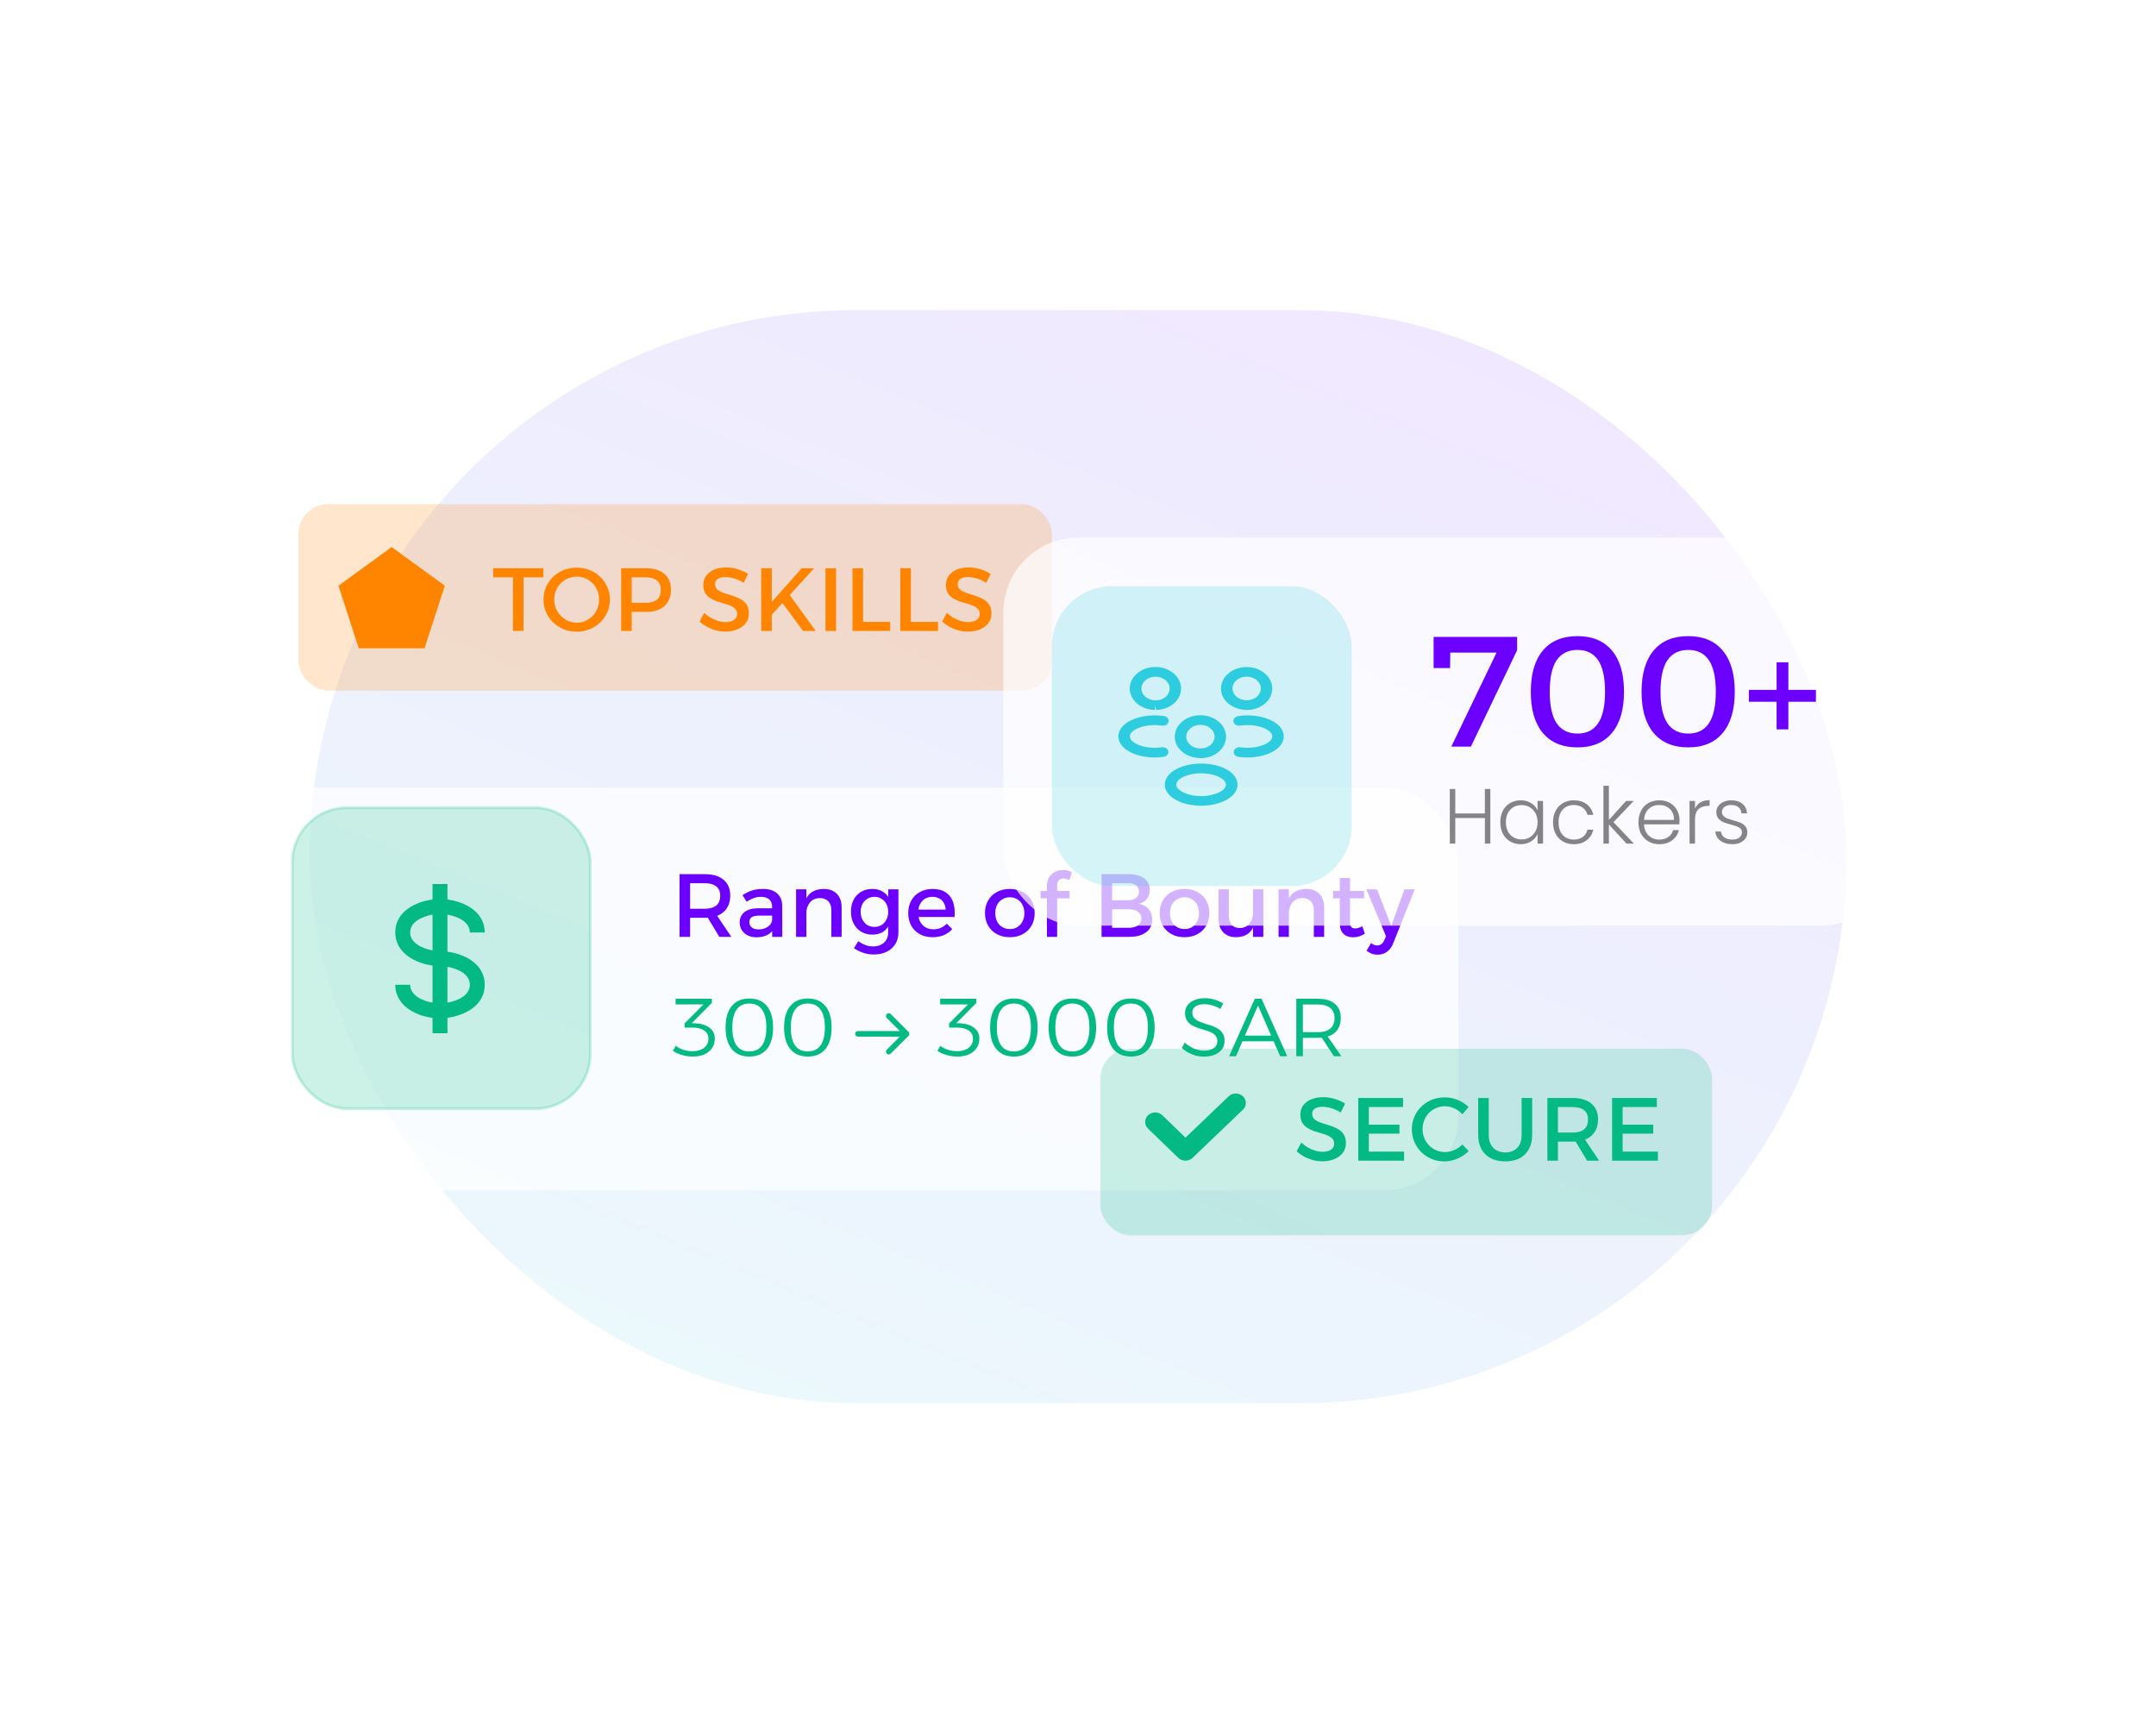 <svg width="578" height="459" viewBox="0 0 578 459" fill="none" xmlns="http://www.w3.org/2000/svg">
<g opacity="0.1" filter="url(#filter0_f_3329_15436)">
<rect x="83" y="83.137" width="412" height="293" rx="146.5" fill="url(#paint0_linear_3329_15436)"/>
</g>
<rect opacity="0.2" x="80" y="135.137" width="202" height="50" rx="8" fill="#FF8400"/>
<path d="M105 146.65L119.266 157.015L113.817 173.786H96.183L90.734 157.015L105 146.65Z" fill="#FF8400"/>
<path d="M132.216 152.337H145.68V154.761H140.352V169.137H137.52V154.761H132.216V152.337ZM154.611 152.169C155.859 152.169 157.019 152.385 158.091 152.817C159.179 153.249 160.123 153.857 160.923 154.641C161.739 155.425 162.371 156.337 162.819 157.377C163.283 158.401 163.515 159.513 163.515 160.713C163.515 161.913 163.283 163.041 162.819 164.097C162.371 165.137 161.739 166.049 160.923 166.833C160.123 167.617 159.179 168.233 158.091 168.681C157.019 169.113 155.859 169.329 154.611 169.329C153.363 169.329 152.195 169.113 151.107 168.681C150.035 168.233 149.091 167.617 148.275 166.833C147.475 166.049 146.843 165.137 146.379 164.097C145.931 163.041 145.707 161.913 145.707 160.713C145.707 159.513 145.931 158.393 146.379 157.353C146.843 156.313 147.475 155.409 148.275 154.641C149.091 153.857 150.035 153.249 151.107 152.817C152.195 152.385 153.363 152.169 154.611 152.169ZM154.635 154.569C153.803 154.569 153.019 154.729 152.283 155.049C151.563 155.353 150.923 155.785 150.363 156.345C149.803 156.905 149.363 157.561 149.043 158.313C148.739 159.049 148.587 159.849 148.587 160.713C148.587 161.577 148.747 162.385 149.067 163.137C149.387 163.889 149.827 164.553 150.387 165.129C150.947 165.689 151.587 166.129 152.307 166.449C153.043 166.769 153.819 166.929 154.635 166.929C155.451 166.929 156.219 166.769 156.939 166.449C157.675 166.129 158.315 165.689 158.859 165.129C159.403 164.553 159.827 163.889 160.131 163.137C160.451 162.385 160.611 161.577 160.611 160.713C160.611 159.849 160.451 159.049 160.131 158.313C159.827 157.561 159.403 156.905 158.859 156.345C158.315 155.785 157.675 155.353 156.939 155.049C156.219 154.729 155.451 154.569 154.635 154.569ZM173.224 152.337C175.336 152.337 176.968 152.841 178.12 153.849C179.288 154.841 179.872 156.241 179.872 158.049C179.872 159.937 179.288 161.409 178.12 162.465C176.968 163.505 175.336 164.025 173.224 164.025H168.112L169.36 162.777V169.137H166.528V152.337H173.224ZM173.104 161.601C174.4 161.601 175.4 161.321 176.104 160.761C176.808 160.185 177.16 159.305 177.16 158.121C177.16 156.985 176.808 156.145 176.104 155.601C175.4 155.041 174.4 154.761 173.104 154.761H168.112L169.36 153.513V162.849L168.112 161.601H173.104ZM199.37 156.225C198.762 155.841 198.162 155.537 197.57 155.313C196.978 155.089 196.418 154.929 195.89 154.833C195.362 154.737 194.882 154.689 194.45 154.689C193.618 154.689 192.954 154.849 192.458 155.169C191.962 155.489 191.714 155.953 191.714 156.561C191.714 157.105 191.874 157.553 192.194 157.905C192.53 158.241 192.962 158.521 193.49 158.745C194.034 158.953 194.626 159.153 195.266 159.345C195.922 159.537 196.57 159.753 197.21 159.993C197.85 160.217 198.442 160.513 198.986 160.881C199.53 161.249 199.962 161.721 200.282 162.297C200.602 162.857 200.762 163.569 200.762 164.433C200.762 165.425 200.49 166.289 199.946 167.025C199.402 167.745 198.65 168.305 197.69 168.705C196.746 169.105 195.658 169.305 194.426 169.305C193.546 169.305 192.69 169.193 191.858 168.969C191.026 168.729 190.242 168.409 189.506 168.009C188.786 167.609 188.138 167.145 187.562 166.617L188.786 164.289C189.362 164.817 189.97 165.265 190.61 165.633C191.266 166.001 191.922 166.281 192.578 166.473C193.25 166.665 193.882 166.761 194.474 166.761C195.466 166.761 196.234 166.569 196.778 166.185C197.338 165.801 197.618 165.265 197.618 164.577C197.618 164.017 197.45 163.569 197.114 163.233C196.794 162.881 196.362 162.593 195.818 162.369C195.29 162.145 194.698 161.945 194.042 161.769C193.402 161.593 192.754 161.393 192.098 161.169C191.458 160.929 190.866 160.633 190.322 160.281C189.794 159.929 189.362 159.473 189.026 158.913C188.706 158.353 188.546 157.641 188.546 156.777C188.546 155.833 188.802 155.017 189.314 154.329C189.826 153.625 190.538 153.081 191.45 152.697C192.378 152.313 193.45 152.121 194.666 152.121C195.754 152.121 196.81 152.281 197.834 152.601C198.858 152.921 199.762 153.337 200.546 153.849L199.37 156.225ZM204.075 152.337H206.907V161.361L214.923 152.337H218.259L206.907 164.793V169.137H204.075V152.337ZM211.443 159.129L218.691 169.137H215.283L209.571 161.385L211.443 159.129ZM221.302 152.337H224.134V169.137H221.302V152.337ZM228.544 152.337H231.376V166.713H238.648V169.137H228.544V152.337ZM241.364 152.337H244.196V166.713H251.468V169.137H241.364V152.337ZM264.409 156.225C263.801 155.841 263.201 155.537 262.609 155.313C262.017 155.089 261.457 154.929 260.929 154.833C260.401 154.737 259.921 154.689 259.489 154.689C258.657 154.689 257.993 154.849 257.497 155.169C257.001 155.489 256.753 155.953 256.753 156.561C256.753 157.105 256.913 157.553 257.233 157.905C257.569 158.241 258.001 158.521 258.529 158.745C259.073 158.953 259.665 159.153 260.305 159.345C260.961 159.537 261.609 159.753 262.249 159.993C262.889 160.217 263.481 160.513 264.025 160.881C264.569 161.249 265.001 161.721 265.321 162.297C265.641 162.857 265.801 163.569 265.801 164.433C265.801 165.425 265.529 166.289 264.985 167.025C264.441 167.745 263.689 168.305 262.729 168.705C261.785 169.105 260.697 169.305 259.465 169.305C258.585 169.305 257.729 169.193 256.897 168.969C256.065 168.729 255.281 168.409 254.545 168.009C253.825 167.609 253.177 167.145 252.601 166.617L253.825 164.289C254.401 164.817 255.009 165.265 255.649 165.633C256.305 166.001 256.961 166.281 257.617 166.473C258.289 166.665 258.921 166.761 259.513 166.761C260.505 166.761 261.273 166.569 261.817 166.185C262.377 165.801 262.657 165.265 262.657 164.577C262.657 164.017 262.489 163.569 262.153 163.233C261.833 162.881 261.401 162.593 260.857 162.369C260.329 162.145 259.737 161.945 259.081 161.769C258.441 161.593 257.793 161.393 257.137 161.169C256.497 160.929 255.905 160.633 255.361 160.281C254.833 159.929 254.401 159.473 254.065 158.913C253.745 158.353 253.585 157.641 253.585 156.777C253.585 155.833 253.841 155.017 254.353 154.329C254.865 153.625 255.577 153.081 256.489 152.697C257.417 152.313 258.489 152.121 259.705 152.121C260.793 152.121 261.849 152.281 262.873 152.601C263.897 152.921 264.801 153.337 265.585 153.849L264.409 156.225Z" fill="#FF8400"/>
<g filter="url(#filter1_b_3329_15436)">
<g filter="url(#filter2_b_3329_15436)">
<g opacity="0.7" filter="url(#filter3_d_3329_15436)">
<rect x="65" y="203.137" width="326" height="108" rx="20" fill="white"/>
</g>
<rect opacity="0.2" x="78.384" y="216.521" width="79.858" height="80.667" rx="14.616" fill="#03BA84" stroke="#03BA84" stroke-width="0.768"/>
<path d="M125.957 249.979H129.957C129.957 244.305 124.447 241.717 119.957 241.121V236.979H115.957V241.121C111.467 241.717 105.957 244.305 105.957 249.979C105.957 255.391 111.289 258.205 115.957 258.839V268.779C113.061 268.277 109.957 266.731 109.957 263.979H105.957C105.957 269.157 110.807 272.217 115.957 272.851V276.979H119.957V272.839C124.447 272.243 129.957 269.653 129.957 263.979C129.957 258.305 124.447 255.717 119.957 255.121V245.179C122.617 245.657 125.957 247.061 125.957 249.979ZM109.957 249.979C109.957 247.061 113.297 245.657 115.957 245.179V254.777C113.215 254.271 109.957 252.773 109.957 249.979ZM125.957 263.979C125.957 266.897 122.617 268.301 119.957 268.779V259.179C122.617 259.657 125.957 261.061 125.957 263.979Z" fill="#03BA84"/>
<path d="M188.998 234.337C191.158 234.337 192.822 234.841 193.99 235.849C195.174 236.841 195.766 238.241 195.766 240.049C195.766 241.937 195.174 243.409 193.99 244.465C192.822 245.505 191.158 246.025 188.998 246.025H185.014V251.137H182.182V234.337H188.998ZM188.998 243.601C190.294 243.601 191.294 243.321 191.998 242.761C192.718 242.185 193.078 241.305 193.078 240.121C193.078 238.985 192.718 238.145 191.998 237.601C191.294 237.041 190.294 236.761 188.998 236.761H185.014V243.601H188.998ZM189.094 244.921H191.878L196.054 251.137H192.838L189.094 244.921ZM203.533 245.449C202.637 245.449 201.973 245.585 201.541 245.857C201.109 246.129 200.893 246.577 200.893 247.201C200.893 247.793 201.109 248.265 201.541 248.617C201.989 248.969 202.597 249.145 203.365 249.145C204.053 249.145 204.669 249.025 205.213 248.785C205.757 248.545 206.189 248.225 206.509 247.825C206.829 247.409 206.997 246.945 207.013 246.433L207.541 248.761C207.141 249.593 206.533 250.217 205.717 250.633C204.901 251.049 203.925 251.257 202.789 251.257C201.877 251.257 201.085 251.081 200.413 250.729C199.741 250.377 199.221 249.905 198.853 249.313C198.485 248.705 198.301 248.033 198.301 247.297C198.301 246.145 198.717 245.225 199.549 244.537C200.397 243.849 201.589 243.497 203.125 243.481H207.349V245.449H203.533ZM206.989 243.049C206.989 242.217 206.733 241.569 206.221 241.105C205.709 240.641 204.949 240.409 203.941 240.409C203.333 240.409 202.709 240.521 202.069 240.745C201.445 240.969 200.813 241.297 200.173 241.729L199.045 239.953C199.637 239.585 200.197 239.281 200.725 239.041C201.253 238.801 201.813 238.617 202.405 238.489C203.013 238.361 203.725 238.297 204.541 238.297C206.189 238.297 207.453 238.697 208.333 239.497C209.229 240.281 209.685 241.369 209.701 242.761L209.725 251.137H207.013L206.989 243.049ZM222.876 243.937C222.876 242.945 222.604 242.169 222.06 241.609C221.516 241.033 220.764 240.745 219.804 240.745C218.668 240.761 217.772 241.161 217.116 241.945C216.476 242.729 216.156 243.705 216.156 244.873H215.388C215.388 243.289 215.612 242.017 216.06 241.057C216.508 240.097 217.14 239.401 217.956 238.969C218.788 238.521 219.764 238.297 220.884 238.297C221.876 238.297 222.724 238.497 223.428 238.897C224.148 239.297 224.692 239.865 225.06 240.601C225.444 241.321 225.636 242.193 225.636 243.217V251.137H222.876V243.937ZM213.42 238.393H216.18V251.137H213.42V238.393ZM240.854 249.865C240.854 251.097 240.582 252.161 240.038 253.057C239.494 253.953 238.726 254.641 237.734 255.121C236.742 255.617 235.574 255.865 234.23 255.865C233.238 255.865 232.302 255.713 231.422 255.409C230.542 255.121 229.71 254.713 228.926 254.185L230.102 252.289C230.71 252.737 231.334 253.081 231.974 253.321C232.614 253.577 233.326 253.705 234.11 253.705C234.926 253.705 235.63 253.545 236.222 253.225C236.83 252.921 237.294 252.489 237.614 251.929C237.95 251.369 238.118 250.705 238.118 249.937V238.393H240.854V249.865ZM233.798 238.297C234.918 238.281 235.87 238.521 236.654 239.017C237.454 239.497 238.062 240.193 238.478 241.105C238.894 242.017 239.094 243.113 239.078 244.393C239.094 245.673 238.894 246.777 238.478 247.705C238.078 248.617 237.486 249.321 236.702 249.817C235.934 250.297 234.998 250.537 233.894 250.537C232.742 250.537 231.734 250.281 230.87 249.769C230.006 249.241 229.334 248.513 228.854 247.585C228.374 246.657 228.134 245.585 228.134 244.369C228.134 243.169 228.366 242.121 228.83 241.225C229.31 240.313 229.974 239.601 230.822 239.089C231.686 238.561 232.678 238.297 233.798 238.297ZM234.446 240.409C233.726 240.409 233.086 240.585 232.526 240.937C231.966 241.273 231.526 241.745 231.206 242.353C230.902 242.961 230.742 243.657 230.726 244.441C230.742 245.225 230.902 245.921 231.206 246.529C231.526 247.137 231.958 247.617 232.502 247.969C233.062 248.305 233.71 248.473 234.446 248.473C235.166 248.473 235.798 248.305 236.342 247.969C236.902 247.617 237.334 247.137 237.638 246.529C237.958 245.921 238.118 245.225 238.118 244.441C238.118 243.641 237.958 242.945 237.638 242.353C237.334 241.745 236.902 241.273 236.342 240.937C235.798 240.585 235.166 240.409 234.446 240.409ZM253.518 243.841C253.486 243.121 253.318 242.513 253.014 242.017C252.726 241.505 252.318 241.113 251.79 240.841C251.262 240.553 250.654 240.409 249.966 240.409C249.198 240.409 248.526 240.585 247.95 240.937C247.39 241.289 246.95 241.785 246.63 242.425C246.31 243.049 246.15 243.785 246.15 244.633C246.15 245.545 246.318 246.337 246.654 247.009C247.006 247.681 247.486 248.201 248.094 248.569C248.718 248.937 249.43 249.121 250.23 249.121C251.654 249.121 252.854 248.617 253.83 247.609L255.294 249.073C254.67 249.761 253.91 250.297 253.014 250.681C252.118 251.049 251.118 251.233 250.014 251.233C248.702 251.233 247.558 250.961 246.582 250.417C245.606 249.873 244.846 249.121 244.302 248.161C243.758 247.185 243.486 246.057 243.486 244.777C243.486 243.497 243.758 242.377 244.302 241.417C244.846 240.441 245.606 239.681 246.582 239.137C247.558 238.593 248.678 238.313 249.942 238.297C251.446 238.297 252.654 238.609 253.566 239.233C254.478 239.841 255.126 240.705 255.51 241.825C255.894 242.945 256.03 244.273 255.918 245.809H245.718V243.841H253.518ZM270.736 238.297C272.048 238.297 273.2 238.569 274.192 239.113C275.2 239.657 275.984 240.417 276.544 241.393C277.104 242.353 277.384 243.473 277.384 244.753C277.384 246.033 277.104 247.161 276.544 248.137C275.984 249.113 275.2 249.873 274.192 250.417C273.2 250.961 272.048 251.233 270.736 251.233C269.424 251.233 268.264 250.961 267.256 250.417C266.248 249.873 265.464 249.113 264.904 248.137C264.344 247.161 264.064 246.033 264.064 244.753C264.064 243.473 264.344 242.353 264.904 241.393C265.464 240.417 266.248 239.657 267.256 239.113C268.264 238.569 269.424 238.297 270.736 238.297ZM270.736 240.529C269.968 240.529 269.288 240.713 268.696 241.081C268.104 241.433 267.64 241.929 267.304 242.569C266.984 243.209 266.824 243.945 266.824 244.777C266.824 245.625 266.984 246.369 267.304 247.009C267.64 247.649 268.104 248.153 268.696 248.521C269.288 248.873 269.968 249.049 270.736 249.049C271.504 249.049 272.176 248.873 272.752 248.521C273.344 248.153 273.8 247.649 274.12 247.009C274.456 246.369 274.624 245.625 274.624 244.777C274.624 243.945 274.456 243.209 274.12 242.569C273.8 241.929 273.344 241.433 272.752 241.081C272.176 240.713 271.504 240.529 270.736 240.529ZM280.674 237.601C280.674 236.593 280.882 235.769 281.298 235.129C281.73 234.473 282.282 233.993 282.954 233.689C283.626 233.369 284.33 233.209 285.066 233.209C285.45 233.209 285.834 233.265 286.218 233.377C286.618 233.473 286.986 233.609 287.322 233.785L286.746 235.897C286.522 235.801 286.266 235.713 285.978 235.633C285.706 235.537 285.426 235.489 285.138 235.489C284.834 235.489 284.546 235.553 284.274 235.681C284.018 235.793 283.81 235.985 283.65 236.257C283.49 236.513 283.41 236.849 283.41 237.265V251.137H280.674V237.601ZM278.994 238.849H286.746V240.817H278.994V238.849ZM302.61 234.337C303.778 234.337 304.778 234.505 305.61 234.841C306.458 235.177 307.106 235.657 307.554 236.281C308.018 236.905 308.25 237.657 308.25 238.537C308.25 239.481 307.986 240.289 307.458 240.961C306.93 241.633 306.21 242.073 305.298 242.281C306.418 242.473 307.298 242.945 307.938 243.697C308.578 244.449 308.898 245.393 308.898 246.529C308.898 247.489 308.65 248.313 308.154 249.001C307.658 249.689 306.954 250.217 306.042 250.585C305.13 250.953 304.042 251.137 302.778 251.137H295.314V234.337H302.61ZM302.466 241.321C303.362 241.321 304.066 241.121 304.578 240.721C305.09 240.305 305.346 239.729 305.346 238.993C305.346 238.273 305.09 237.721 304.578 237.337C304.066 236.937 303.362 236.745 302.466 236.761H298.146V241.321H302.466ZM302.466 248.713C303.57 248.729 304.434 248.521 305.058 248.089C305.682 247.641 305.994 247.009 305.994 246.193C305.994 245.425 305.682 244.825 305.058 244.393C304.434 243.945 303.57 243.729 302.466 243.745H298.146V248.713H302.466ZM317.564 238.297C318.876 238.297 320.028 238.569 321.02 239.113C322.028 239.657 322.812 240.417 323.372 241.393C323.932 242.353 324.212 243.473 324.212 244.753C324.212 246.033 323.932 247.161 323.372 248.137C322.812 249.113 322.028 249.873 321.02 250.417C320.028 250.961 318.876 251.233 317.564 251.233C316.252 251.233 315.092 250.961 314.084 250.417C313.076 249.873 312.292 249.113 311.732 248.137C311.172 247.161 310.892 246.033 310.892 244.753C310.892 243.473 311.172 242.353 311.732 241.393C312.292 240.417 313.076 239.657 314.084 239.113C315.092 238.569 316.252 238.297 317.564 238.297ZM317.564 240.529C316.796 240.529 316.116 240.713 315.524 241.081C314.932 241.433 314.468 241.929 314.132 242.569C313.812 243.209 313.652 243.945 313.652 244.777C313.652 245.625 313.812 246.369 314.132 247.009C314.468 247.649 314.932 248.153 315.524 248.521C316.116 248.873 316.796 249.049 317.564 249.049C318.332 249.049 319.004 248.873 319.58 248.521C320.172 248.153 320.628 247.649 320.948 247.009C321.284 246.369 321.452 245.625 321.452 244.777C321.452 243.945 321.284 243.209 320.948 242.569C320.628 241.929 320.172 241.433 319.58 241.081C319.004 240.713 318.332 240.529 317.564 240.529ZM329.444 245.593C329.444 246.585 329.708 247.369 330.236 247.945C330.764 248.505 331.492 248.785 332.42 248.785C333.524 248.753 334.38 248.345 334.988 247.561C335.612 246.777 335.924 245.809 335.924 244.657H336.668C336.668 246.225 336.452 247.489 336.02 248.449C335.588 249.409 334.972 250.113 334.172 250.561C333.388 250.993 332.452 251.217 331.364 251.233C330.388 251.233 329.548 251.033 328.844 250.633C328.156 250.233 327.62 249.665 327.236 248.929C326.868 248.193 326.684 247.321 326.684 246.313V238.393H329.444V245.593ZM335.924 238.393H338.684V251.137H335.924V238.393ZM352.227 243.937C352.227 242.945 351.955 242.169 351.411 241.609C350.867 241.033 350.115 240.745 349.155 240.745C348.019 240.761 347.123 241.161 346.467 241.945C345.827 242.729 345.507 243.705 345.507 244.873H344.739C344.739 243.289 344.963 242.017 345.411 241.057C345.859 240.097 346.491 239.401 347.307 238.969C348.139 238.521 349.115 238.297 350.235 238.297C351.227 238.297 352.075 238.497 352.779 238.897C353.499 239.297 354.043 239.865 354.411 240.601C354.795 241.321 354.987 242.193 354.987 243.217V251.137H352.227V243.937ZM342.771 238.393H345.531V251.137H342.771V238.393ZM361.926 247.105C361.926 247.793 362.046 248.265 362.286 248.521C362.526 248.761 362.862 248.881 363.294 248.881C363.582 248.881 363.878 248.833 364.182 248.737C364.502 248.641 364.846 248.497 365.214 248.305L365.91 250.297C365.414 250.601 364.902 250.841 364.374 251.017C363.846 251.177 363.31 251.257 362.766 251.257C362.126 251.257 361.534 251.137 360.99 250.897C360.446 250.641 360.006 250.241 359.67 249.697C359.35 249.153 359.19 248.449 359.19 247.585V235.369H361.926V247.105ZM357.39 238.849H365.694V240.817H357.39V238.849ZM373.475 252.937C373.075 253.913 372.523 254.649 371.819 255.145C371.115 255.657 370.283 255.913 369.323 255.913C368.747 255.913 368.219 255.825 367.739 255.649C367.275 255.473 366.819 255.209 366.371 254.857L367.547 252.817C368.123 253.233 368.675 253.441 369.203 253.441C369.619 253.441 369.995 253.321 370.331 253.081C370.667 252.841 370.939 252.473 371.147 251.977L371.579 250.969L366.299 238.393H369.155L372.971 248.233L376.523 238.393H379.283L373.475 252.937Z" fill="#6C00FF"/>
<path d="M186.424 274.315C187.993 274.389 189.255 274.785 190.208 275.503C191.161 276.207 191.638 277.183 191.638 278.429C191.638 279.368 191.396 280.204 190.912 280.937C190.428 281.656 189.746 282.221 188.866 282.631C187.986 283.027 186.93 283.225 185.698 283.225C184.73 283.225 183.769 283.086 182.816 282.807C181.877 282.529 181.071 282.162 180.396 281.707L181.166 280.365C181.767 280.805 182.457 281.157 183.234 281.421C184.011 281.671 184.803 281.795 185.61 281.795C186.519 281.795 187.289 281.656 187.92 281.377C188.565 281.099 189.057 280.71 189.394 280.211C189.746 279.713 189.922 279.141 189.922 278.495C189.922 277.498 189.533 276.743 188.756 276.229C187.993 275.716 186.923 275.459 185.544 275.459H183.52V274.359L189.174 268.661L189.416 269.255H181.122V267.737H190.846V268.837L184.928 274.821L184.686 274.227L186.424 274.315ZM200.879 267.671C202.932 267.671 204.509 268.346 205.609 269.695C206.709 271.03 207.259 272.944 207.259 275.437C207.259 277.931 206.709 279.852 205.609 281.201C204.509 282.551 202.932 283.225 200.879 283.225C198.84 283.225 197.271 282.551 196.171 281.201C195.071 279.852 194.521 277.931 194.521 275.437C194.521 272.944 195.071 271.03 196.171 269.695C197.271 268.346 198.84 267.671 200.879 267.671ZM200.879 269.013C199.383 269.013 198.246 269.556 197.469 270.641C196.706 271.712 196.325 273.311 196.325 275.437C196.325 277.564 196.706 279.17 197.469 280.255C198.246 281.326 199.383 281.861 200.879 281.861C202.375 281.861 203.511 281.326 204.289 280.255C205.066 279.17 205.455 277.564 205.455 275.437C205.455 273.311 205.066 271.712 204.289 270.641C203.511 269.556 202.375 269.013 200.879 269.013ZM216.562 267.671C218.616 267.671 220.192 268.346 221.292 269.695C222.392 271.03 222.942 272.944 222.942 275.437C222.942 277.931 222.392 279.852 221.292 281.201C220.192 282.551 218.616 283.225 216.562 283.225C214.524 283.225 212.954 282.551 211.854 281.201C210.754 279.852 210.204 277.931 210.204 275.437C210.204 272.944 210.754 271.03 211.854 269.695C212.954 268.346 214.524 267.671 216.562 267.671ZM216.562 269.013C215.066 269.013 213.93 269.556 213.152 270.641C212.39 271.712 212.008 273.311 212.008 275.437C212.008 277.564 212.39 279.17 213.152 280.255C213.93 281.326 215.066 281.861 216.562 281.861C218.058 281.861 219.195 281.326 219.972 280.255C220.75 279.17 221.138 277.564 221.138 275.437C221.138 273.311 220.75 271.712 219.972 270.641C219.195 269.556 218.058 269.013 216.562 269.013ZM257.344 274.315C258.913 274.389 260.175 274.785 261.128 275.503C262.081 276.207 262.558 277.183 262.558 278.429C262.558 279.368 262.316 280.204 261.832 280.937C261.348 281.656 260.666 282.221 259.786 282.631C258.906 283.027 257.85 283.225 256.618 283.225C255.65 283.225 254.689 283.086 253.736 282.807C252.797 282.529 251.991 282.162 251.316 281.707L252.086 280.365C252.687 280.805 253.377 281.157 254.154 281.421C254.931 281.671 255.723 281.795 256.53 281.795C257.439 281.795 258.209 281.656 258.84 281.377C259.485 281.099 259.977 280.71 260.314 280.211C260.666 279.713 260.842 279.141 260.842 278.495C260.842 277.498 260.453 276.743 259.676 276.229C258.913 275.716 257.843 275.459 256.464 275.459H254.44V274.359L260.094 268.661L260.336 269.255H252.042V267.737H261.766V268.837L255.848 274.821L255.606 274.227L257.344 274.315ZM271.799 267.671C273.852 267.671 275.429 268.346 276.529 269.695C277.629 271.03 278.179 272.944 278.179 275.437C278.179 277.931 277.629 279.852 276.529 281.201C275.429 282.551 273.852 283.225 271.799 283.225C269.76 283.225 268.191 282.551 267.091 281.201C265.991 279.852 265.441 277.931 265.441 275.437C265.441 272.944 265.991 271.03 267.091 269.695C268.191 268.346 269.76 267.671 271.799 267.671ZM271.799 269.013C270.303 269.013 269.166 269.556 268.389 270.641C267.626 271.712 267.245 273.311 267.245 275.437C267.245 277.564 267.626 279.17 268.389 280.255C269.166 281.326 270.303 281.861 271.799 281.861C273.295 281.861 274.431 281.326 275.209 280.255C275.986 279.17 276.375 277.564 276.375 275.437C276.375 273.311 275.986 271.712 275.209 270.641C274.431 269.556 273.295 269.013 271.799 269.013ZM287.482 267.671C289.536 267.671 291.112 268.346 292.212 269.695C293.312 271.03 293.862 272.944 293.862 275.437C293.862 277.931 293.312 279.852 292.212 281.201C291.112 282.551 289.536 283.225 287.482 283.225C285.444 283.225 283.874 282.551 282.774 281.201C281.674 279.852 281.124 277.931 281.124 275.437C281.124 272.944 281.674 271.03 282.774 269.695C283.874 268.346 285.444 267.671 287.482 267.671ZM287.482 269.013C285.986 269.013 284.85 269.556 284.072 270.641C283.31 271.712 282.928 273.311 282.928 275.437C282.928 277.564 283.31 279.17 284.072 280.255C284.85 281.326 285.986 281.861 287.482 281.861C288.978 281.861 290.115 281.326 290.892 280.255C291.67 279.17 292.058 277.564 292.058 275.437C292.058 273.311 291.67 271.712 290.892 270.641C290.115 269.556 288.978 269.013 287.482 269.013ZM303.166 267.671C305.219 267.671 306.796 268.346 307.896 269.695C308.996 271.03 309.546 272.944 309.546 275.437C309.546 277.931 308.996 279.852 307.896 281.201C306.796 282.551 305.219 283.225 303.166 283.225C301.127 283.225 299.558 282.551 298.458 281.201C297.358 279.852 296.808 277.931 296.808 275.437C296.808 272.944 297.358 271.03 298.458 269.695C299.558 268.346 301.127 267.671 303.166 267.671ZM303.166 269.013C301.67 269.013 300.533 269.556 299.756 270.641C298.993 271.712 298.612 273.311 298.612 275.437C298.612 277.564 298.993 279.17 299.756 280.255C300.533 281.326 301.67 281.861 303.166 281.861C304.662 281.861 305.798 281.326 306.576 280.255C307.353 279.17 307.742 277.564 307.742 275.437C307.742 273.311 307.353 271.712 306.576 270.641C305.798 269.556 304.662 269.013 303.166 269.013ZM327.169 270.465C326.714 270.157 326.23 269.915 325.717 269.739C325.218 269.549 324.727 269.409 324.243 269.321C323.774 269.233 323.334 269.189 322.923 269.189C321.926 269.189 321.126 269.387 320.525 269.783C319.938 270.179 319.645 270.722 319.645 271.411C319.645 272.013 319.799 272.497 320.107 272.863C320.43 273.23 320.848 273.531 321.361 273.765C321.874 274 322.439 274.213 323.055 274.403C323.671 274.579 324.287 274.777 324.903 274.997C325.519 275.203 326.084 275.474 326.597 275.811C327.11 276.134 327.521 276.559 327.829 277.087C328.137 277.601 328.291 278.261 328.291 279.067C328.291 279.918 328.056 280.659 327.587 281.289C327.118 281.905 326.465 282.389 325.629 282.741C324.793 283.079 323.825 283.247 322.725 283.247C321.977 283.247 321.244 283.152 320.525 282.961C319.806 282.756 319.132 282.477 318.501 282.125C317.87 281.773 317.313 281.37 316.829 280.915L317.621 279.485C318.105 279.94 318.633 280.329 319.205 280.651C319.777 280.974 320.364 281.223 320.965 281.399C321.581 281.575 322.175 281.663 322.747 281.663C323.862 281.663 324.742 281.436 325.387 280.981C326.032 280.527 326.355 279.911 326.355 279.133C326.355 278.532 326.201 278.041 325.893 277.659C325.585 277.278 325.174 276.97 324.661 276.735C324.148 276.501 323.583 276.295 322.967 276.119C322.351 275.943 321.728 275.753 321.097 275.547C320.481 275.327 319.916 275.063 319.403 274.755C318.89 274.433 318.479 274.015 318.171 273.501C317.863 272.988 317.709 272.335 317.709 271.543C317.709 270.737 317.929 270.04 318.369 269.453C318.809 268.867 319.432 268.412 320.239 268.089C321.046 267.752 321.977 267.583 323.033 267.583C323.928 267.583 324.8 267.715 325.651 267.979C326.516 268.243 327.272 268.581 327.917 268.991L327.169 270.465ZM336.398 267.737H338.202L345.088 283.137H343.196L337.256 269.541L331.36 283.137H329.512L336.398 267.737ZM332.548 277.615H341.898V279.133H332.548V277.615ZM353.377 267.737C355.313 267.737 356.809 268.192 357.865 269.101C358.921 269.996 359.449 271.257 359.449 272.885C359.449 274.572 358.921 275.885 357.865 276.823C356.809 277.747 355.313 278.209 353.377 278.209H349.285V283.137H347.525V267.737H353.377ZM353.377 276.691C354.771 276.691 355.849 276.376 356.611 275.745C357.389 275.1 357.777 274.161 357.777 272.929C357.777 271.727 357.389 270.817 356.611 270.201C355.849 269.585 354.771 269.277 353.377 269.277H349.285V276.691H353.377ZM353.905 277.483H355.687L359.603 283.137H357.601L353.905 277.483Z" fill="#03BA84"/>
<path d="M230 276.387C229.586 276.387 229.25 276.723 229.25 277.137C229.25 277.551 229.586 277.887 230 277.887V276.387ZM243.57 277.668C243.863 277.375 243.863 276.9 243.57 276.607L238.797 271.834C238.504 271.541 238.03 271.541 237.737 271.834C237.444 272.127 237.444 272.602 237.737 272.895L241.979 277.137L237.737 281.38C237.444 281.673 237.444 282.148 237.737 282.441C238.03 282.733 238.504 282.733 238.797 282.441L243.57 277.668ZM230 277.887H243.04V276.387H230V277.887Z" fill="#03BA84"/>
</g>
</g>
<g filter="url(#filter4_bd_3329_15436)">
<rect opacity="0.7" x="269" y="144.137" width="239" height="104" rx="20" fill="white"/>
<path d="M384.336 170.737H406.722V174.307L394.332 200.137H389.082L402.144 173.005L403.404 174.937H386.604L388.83 172.795L388.746 179.095H384.336V170.737ZM422.904 170.527C426.908 170.527 429.988 171.815 432.144 174.391C434.3 176.967 435.378 180.649 435.378 185.437C435.378 190.225 434.3 193.907 432.144 196.483C429.988 199.059 426.908 200.347 422.904 200.347C418.872 200.347 415.778 199.059 413.622 196.483C411.466 193.907 410.388 190.225 410.388 185.437C410.388 180.649 411.466 176.967 413.622 174.391C415.778 171.815 418.872 170.527 422.904 170.527ZM422.904 174.223C420.44 174.223 418.578 175.147 417.318 176.995C416.086 178.815 415.47 181.629 415.47 185.437C415.47 189.217 416.086 192.031 417.318 193.879C418.578 195.727 420.44 196.651 422.904 196.651C425.368 196.651 427.216 195.727 428.448 193.879C429.68 192.031 430.296 189.217 430.296 185.437C430.296 181.629 429.68 178.815 428.448 176.995C427.216 175.147 425.368 174.223 422.904 174.223ZM452.599 170.527C456.603 170.527 459.683 171.815 461.839 174.391C463.995 176.967 465.073 180.649 465.073 185.437C465.073 190.225 463.995 193.907 461.839 196.483C459.683 199.059 456.603 200.347 452.599 200.347C448.567 200.347 445.473 199.059 443.317 196.483C441.161 193.907 440.083 190.225 440.083 185.437C440.083 180.649 441.161 176.967 443.317 174.391C445.473 171.815 448.567 170.527 452.599 170.527ZM452.599 174.223C450.135 174.223 448.273 175.147 447.013 176.995C445.781 178.815 445.165 181.629 445.165 185.437C445.165 189.217 445.781 192.031 447.013 193.879C448.273 195.727 450.135 196.651 452.599 196.651C455.063 196.651 456.911 195.727 458.143 193.879C459.375 192.031 459.991 189.217 459.991 185.437C459.991 181.629 459.375 178.815 458.143 176.995C456.911 175.147 455.063 174.223 452.599 174.223ZM468.855 184.933H486.831V188.125H468.855V184.933ZM476.289 177.541H479.439V195.517H476.289V177.541Z" fill="#6C00FF"/>
<rect opacity="0.2" x="282" y="157.137" width="80.379" height="80.379" rx="16.14" fill="#2DCDDF"/>
<path d="M334.415 190.31C334.353 190.31 334.312 190.31 334.25 190.31H334.146C330.241 190.206 327.328 187.681 327.328 184.568C327.328 181.386 330.427 178.809 334.208 178.809C337.989 178.809 341.089 181.403 341.089 184.568C341.068 187.698 338.155 190.223 334.436 190.327C334.436 190.31 334.436 190.31 334.415 190.31ZM334.208 181.386C332.122 181.386 330.427 182.804 330.427 184.551C330.427 186.263 332.018 187.646 334.064 187.716C334.084 187.698 334.25 187.698 334.436 187.716C336.44 187.629 337.989 186.246 338.01 184.551C338.01 182.804 336.316 181.386 334.208 181.386Z" fill="#2DCDDF"/>
<path d="M334.437 203.056C333.632 203.056 332.826 203.004 332.02 202.883C331.173 202.762 330.615 202.087 330.76 201.378C330.904 200.669 331.71 200.202 332.557 200.323C335.098 200.686 337.784 200.289 339.582 199.286C340.553 198.749 341.07 198.075 341.07 197.401C341.07 196.726 340.532 196.069 339.582 195.533C337.784 194.53 335.057 194.132 332.495 194.512C331.648 194.651 330.842 194.167 330.698 193.457C330.553 192.748 331.111 192.074 331.958 191.953C335.326 191.451 338.818 191.987 341.297 193.371C343.115 194.391 344.169 195.844 344.169 197.401C344.169 198.94 343.136 200.41 341.297 201.447C339.417 202.485 336.979 203.056 334.437 203.056Z" fill="#2DCDDF"/>
<path d="M309.563 190.309C309.543 190.309 309.522 190.309 309.522 190.309C305.803 190.206 302.89 187.681 302.869 184.568C302.869 181.386 305.968 178.792 309.749 178.792C313.53 178.792 316.63 181.386 316.63 184.55C316.63 187.681 313.716 190.206 309.997 190.309L309.563 189.012L309.708 190.309C309.667 190.309 309.605 190.309 309.563 190.309ZM309.77 187.715C309.894 187.715 309.997 187.715 310.121 187.733C311.96 187.663 313.572 186.28 313.572 184.568C313.572 182.821 311.878 181.403 309.791 181.403C307.704 181.403 306.01 182.821 306.01 184.568C306.01 186.263 307.58 187.629 309.584 187.733C309.605 187.715 309.687 187.715 309.77 187.715Z" fill="#2DCDDF"/>
<path d="M309.542 203.056C307.001 203.056 304.563 202.485 302.682 201.447C300.864 200.427 299.811 198.957 299.811 197.401C299.811 195.861 300.864 194.391 302.682 193.371C305.162 191.987 308.654 191.451 312.021 191.953C312.869 192.074 313.426 192.748 313.282 193.457C313.137 194.167 312.331 194.651 311.484 194.512C308.922 194.132 306.216 194.53 304.397 195.533C303.426 196.069 302.91 196.726 302.91 197.401C302.91 198.075 303.447 198.749 304.397 199.286C306.195 200.289 308.881 200.686 311.422 200.323C312.269 200.202 313.075 200.686 313.22 201.378C313.364 202.087 312.807 202.762 311.959 202.883C311.154 203.004 310.348 203.056 309.542 203.056Z" fill="#2DCDDF"/>
<path d="M322.021 203.23C321.959 203.23 321.918 203.23 321.856 203.23H321.753C317.848 203.126 314.935 200.601 314.935 197.488C314.935 194.306 318.034 191.729 321.815 191.729C325.596 191.729 328.695 194.324 328.695 197.488C328.674 200.619 325.761 203.144 322.042 203.247C322.042 203.23 322.042 203.23 322.021 203.23ZM321.815 194.306C319.728 194.306 318.034 195.724 318.034 197.471C318.034 199.183 319.625 200.567 321.67 200.636C321.691 200.619 321.856 200.619 322.042 200.636C324.046 200.55 325.596 199.166 325.617 197.471C325.617 195.742 323.922 194.306 321.815 194.306Z" fill="#2DCDDF"/>
<path d="M322.02 215.992C319.54 215.992 317.061 215.456 315.14 214.366C313.321 213.346 312.268 211.893 312.268 210.337C312.268 208.798 313.301 207.31 315.14 206.29C319.003 204.146 325.057 204.146 328.9 206.29C330.718 207.31 331.772 208.763 331.772 210.32C331.772 211.859 330.739 213.346 328.9 214.366C326.979 215.439 324.499 215.992 322.02 215.992ZM316.854 208.469C315.883 209.005 315.367 209.68 315.367 210.354C315.367 211.029 315.904 211.686 316.854 212.222C319.644 213.796 324.375 213.796 327.164 212.222C328.136 211.686 328.652 211.011 328.652 210.337C328.652 209.662 328.115 209.005 327.164 208.469C324.396 206.895 319.664 206.913 316.854 208.469Z" fill="#2DCDDF"/>
<path opacity="0.5" d="M399.543 211.5V226.137H398.077V219.29H390.141V226.137H388.675V211.5H390.141V218.075H398.077V211.5H399.543ZM402.217 220.4C402.217 219.227 402.448 218.201 402.908 217.321C403.383 216.428 404.032 215.744 404.856 215.269C405.693 214.781 406.636 214.536 407.683 214.536C408.772 214.536 409.707 214.788 410.489 215.29C411.284 215.793 411.857 216.435 412.206 217.217V214.704H413.672V226.137H412.206V223.603C411.843 224.385 411.263 225.034 410.468 225.551C409.686 226.053 408.751 226.305 407.662 226.305C406.629 226.305 405.693 226.06 404.856 225.572C404.032 225.083 403.383 224.392 402.908 223.499C402.448 222.605 402.217 221.572 402.217 220.4ZM412.206 220.421C412.206 219.499 412.017 218.69 411.64 217.992C411.263 217.294 410.747 216.756 410.091 216.379C409.449 216.002 408.737 215.814 407.955 215.814C407.145 215.814 406.419 215.995 405.777 216.358C405.135 216.721 404.625 217.252 404.249 217.95C403.886 218.634 403.704 219.45 403.704 220.4C403.704 221.335 403.886 222.159 404.249 222.871C404.625 223.569 405.135 224.106 405.777 224.483C406.419 224.846 407.145 225.027 407.955 225.027C408.737 225.027 409.449 224.839 410.091 224.462C410.747 224.085 411.263 223.548 411.64 222.85C412.017 222.152 412.206 221.342 412.206 220.421ZM416.348 220.421C416.348 219.234 416.585 218.201 417.06 217.321C417.534 216.428 418.19 215.744 419.028 215.269C419.866 214.781 420.822 214.536 421.897 214.536C423.307 214.536 424.465 214.885 425.373 215.583C426.294 216.281 426.888 217.231 427.153 218.431H425.582C425.387 217.608 424.961 216.965 424.305 216.505C423.663 216.03 422.86 215.793 421.897 215.793C421.129 215.793 420.438 215.967 419.824 216.316C419.21 216.665 418.721 217.189 418.358 217.887C418.009 218.571 417.834 219.415 417.834 220.421C417.834 221.426 418.009 222.277 418.358 222.975C418.721 223.673 419.21 224.197 419.824 224.546C420.438 224.895 421.129 225.069 421.897 225.069C422.86 225.069 423.663 224.839 424.305 224.378C424.961 223.904 425.387 223.247 425.582 222.41H427.153C426.888 223.583 426.294 224.525 425.373 225.237C424.452 225.949 423.293 226.305 421.897 226.305C420.822 226.305 419.866 226.067 419.028 225.593C418.19 225.104 417.534 224.42 417.06 223.541C416.585 222.647 416.348 221.607 416.348 220.421ZM436.037 226.137L431.326 221.007V226.137H429.86V210.642H431.326V219.813L435.933 214.704H437.985L432.561 220.4L438.027 226.137H436.037ZM450.265 219.834C450.265 220.337 450.251 220.721 450.223 220.986H440.738C440.779 221.851 440.989 222.591 441.366 223.206C441.743 223.82 442.238 224.288 442.853 224.609C443.467 224.916 444.137 225.069 444.863 225.069C445.812 225.069 446.608 224.839 447.25 224.378C447.906 223.918 448.339 223.296 448.548 222.515H450.098C449.819 223.631 449.218 224.546 448.297 225.258C447.39 225.956 446.245 226.305 444.863 226.305C443.788 226.305 442.825 226.067 441.973 225.593C441.122 225.104 440.451 224.42 439.963 223.541C439.488 222.647 439.251 221.607 439.251 220.421C439.251 219.234 439.488 218.194 439.963 217.301C440.437 216.407 441.101 215.723 441.952 215.248C442.804 214.774 443.774 214.536 444.863 214.536C445.952 214.536 446.901 214.774 447.711 215.248C448.534 215.723 449.162 216.365 449.595 217.175C450.042 217.971 450.265 218.857 450.265 219.834ZM448.779 219.792C448.793 218.941 448.618 218.215 448.255 217.615C447.906 217.014 447.424 216.561 446.81 216.254C446.196 215.946 445.526 215.793 444.8 215.793C443.711 215.793 442.783 216.142 442.015 216.84C441.247 217.538 440.821 218.522 440.738 219.792H448.779ZM454.413 216.735C454.734 216.023 455.223 215.472 455.879 215.081C456.549 214.69 457.365 214.495 458.329 214.495V216.023H457.931C456.87 216.023 456.018 216.309 455.376 216.882C454.734 217.454 454.413 218.41 454.413 219.751V226.137H452.947V214.704H454.413V216.735ZM464.47 226.305C463.158 226.305 462.083 226.005 461.246 225.404C460.422 224.79 459.961 223.959 459.864 222.912H461.371C461.441 223.555 461.741 224.078 462.272 224.483C462.816 224.874 463.542 225.069 464.45 225.069C465.245 225.069 465.866 224.881 466.313 224.504C466.774 224.127 467.004 223.659 467.004 223.101C467.004 222.71 466.879 222.389 466.627 222.138C466.376 221.886 466.055 221.691 465.664 221.551C465.287 221.398 464.771 221.237 464.114 221.07C463.263 220.846 462.572 220.623 462.041 220.4C461.511 220.176 461.057 219.848 460.68 219.415C460.317 218.969 460.136 218.375 460.136 217.636C460.136 217.077 460.303 216.561 460.638 216.086C460.973 215.611 461.448 215.234 462.062 214.955C462.677 214.676 463.375 214.536 464.156 214.536C465.385 214.536 466.376 214.851 467.13 215.479C467.884 216.093 468.289 216.945 468.344 218.033H466.879C466.837 217.363 466.571 216.826 466.083 216.421C465.608 216.002 464.952 215.793 464.114 215.793C463.375 215.793 462.774 215.967 462.314 216.316C461.853 216.665 461.623 217.098 461.623 217.615C461.623 218.061 461.755 218.431 462.02 218.724C462.3 219.004 462.642 219.227 463.047 219.395C463.451 219.548 463.996 219.723 464.68 219.918C465.504 220.141 466.16 220.358 466.648 220.567C467.137 220.777 467.556 221.084 467.905 221.489C468.254 221.893 468.435 222.431 468.449 223.101C468.449 223.715 468.282 224.267 467.947 224.755C467.611 225.23 467.144 225.607 466.544 225.886C465.943 226.165 465.252 226.305 464.47 226.305Z" fill="#111111"/>
</g>
<g filter="url(#filter5_b_3329_15436)">
<g opacity="0.2" filter="url(#filter6_d_3329_15436)">
<rect x="295" y="277.137" width="164" height="50" rx="8" fill="#03BA84"/>
</g>
<path d="M359.432 298.225C358.824 297.841 358.224 297.537 357.632 297.313C357.04 297.089 356.48 296.929 355.952 296.833C355.424 296.737 354.944 296.689 354.512 296.689C353.68 296.689 353.016 296.849 352.52 297.169C352.024 297.489 351.776 297.953 351.776 298.561C351.776 299.105 351.936 299.553 352.256 299.905C352.592 300.241 353.024 300.521 353.552 300.745C354.096 300.953 354.688 301.153 355.328 301.345C355.984 301.537 356.632 301.753 357.272 301.993C357.912 302.217 358.504 302.513 359.048 302.881C359.592 303.249 360.024 303.721 360.344 304.297C360.664 304.857 360.824 305.569 360.824 306.433C360.824 307.425 360.552 308.289 360.008 309.025C359.464 309.745 358.712 310.305 357.752 310.705C356.808 311.105 355.72 311.305 354.488 311.305C353.608 311.305 352.752 311.193 351.92 310.969C351.088 310.729 350.304 310.409 349.568 310.009C348.848 309.609 348.2 309.145 347.624 308.617L348.848 306.289C349.424 306.817 350.032 307.265 350.672 307.633C351.328 308.001 351.984 308.281 352.64 308.473C353.312 308.665 353.944 308.761 354.536 308.761C355.528 308.761 356.296 308.569 356.84 308.185C357.4 307.801 357.68 307.265 357.68 306.577C357.68 306.017 357.512 305.569 357.176 305.233C356.856 304.881 356.424 304.593 355.88 304.369C355.352 304.145 354.76 303.945 354.104 303.769C353.464 303.593 352.816 303.393 352.16 303.169C351.52 302.929 350.928 302.633 350.384 302.281C349.856 301.929 349.424 301.473 349.088 300.913C348.768 300.353 348.608 299.641 348.608 298.777C348.608 297.833 348.864 297.017 349.376 296.329C349.888 295.625 350.6 295.081 351.512 294.697C352.44 294.313 353.512 294.121 354.728 294.121C355.816 294.121 356.872 294.281 357.896 294.601C358.92 294.921 359.824 295.337 360.608 295.849L359.432 298.225ZM364.138 294.337H376.138V296.761H366.97V301.489H375.178V303.889H366.97V308.713H376.426V311.137H364.138V294.337ZM392.056 298.705C391.448 298.033 390.728 297.505 389.896 297.121C389.064 296.737 388.224 296.545 387.376 296.545C386.544 296.545 385.76 296.705 385.024 297.025C384.304 297.329 383.664 297.761 383.104 298.321C382.56 298.881 382.136 299.537 381.832 300.289C381.528 301.025 381.376 301.825 381.376 302.689C381.376 303.537 381.528 304.337 381.832 305.089C382.136 305.825 382.56 306.473 383.104 307.033C383.664 307.593 384.304 308.033 385.024 308.353C385.76 308.673 386.544 308.833 387.376 308.833C388.224 308.833 389.056 308.657 389.872 308.305C390.688 307.937 391.416 307.441 392.056 306.817L393.736 308.569C393.176 309.129 392.536 309.617 391.816 310.033C391.112 310.449 390.368 310.769 389.584 310.993C388.816 311.217 388.032 311.329 387.232 311.329C386 311.329 384.856 311.113 383.8 310.681C382.744 310.233 381.816 309.617 381.016 308.833C380.232 308.049 379.616 307.137 379.168 306.097C378.72 305.041 378.496 303.913 378.496 302.713C378.496 301.513 378.72 300.401 379.168 299.377C379.616 298.337 380.24 297.425 381.04 296.641C381.856 295.857 382.792 295.249 383.848 294.817C384.92 294.385 386.08 294.169 387.328 294.169C388.128 294.169 388.912 294.273 389.68 294.481C390.448 294.689 391.176 294.985 391.864 295.369C392.552 295.753 393.168 296.217 393.712 296.761L392.056 298.705ZM399.118 304.249C399.118 305.705 399.518 306.849 400.318 307.681C401.118 308.513 402.198 308.929 403.558 308.929C404.902 308.929 405.966 308.521 406.75 307.705C407.534 306.873 407.926 305.721 407.926 304.249V294.337H410.758V304.249C410.758 305.705 410.47 306.969 409.894 308.041C409.318 309.097 408.486 309.913 407.398 310.489C406.326 311.049 405.046 311.329 403.558 311.329C402.054 311.329 400.758 311.049 399.67 310.489C398.582 309.913 397.742 309.097 397.15 308.041C396.574 306.969 396.286 305.705 396.286 304.249V294.337H399.118V304.249ZM421.649 294.337C423.809 294.337 425.473 294.841 426.641 295.849C427.825 296.841 428.417 298.241 428.417 300.049C428.417 301.937 427.825 303.409 426.641 304.465C425.473 305.505 423.809 306.025 421.649 306.025H417.665V311.137H414.833V294.337H421.649ZM421.649 303.601C422.945 303.601 423.945 303.321 424.649 302.761C425.369 302.185 425.729 301.305 425.729 300.121C425.729 298.985 425.369 298.145 424.649 297.601C423.945 297.041 422.945 296.761 421.649 296.761H417.665V303.601H421.649ZM421.745 304.921H424.529L428.705 311.137H425.489L421.745 304.921ZM432.177 294.337H444.177V296.761H435.009V301.489H443.217V303.889H435.009V308.713H444.465V311.137H432.177V294.337Z" fill="#03BA84"/>
<path d="M333.226 297.455C334.272 296.455 334.255 294.848 333.192 293.865L333.194 293.866C332.128 292.883 330.421 292.895 329.376 293.898L317.814 304.965L311.638 298.986C310.601 297.979 308.889 297.955 307.82 298.933C306.75 299.911 306.723 301.518 307.763 302.523L315.864 310.368C316.369 310.858 317.063 311.137 317.792 311.137H317.8C318.523 311.137 319.217 310.863 319.725 310.378L333.226 297.455Z" fill="#03BA84"/>
</g>
<defs>
<filter id="filter0_f_3329_15436" x="0.39" y="0.527" width="577.22" height="458.22" filterUnits="userSpaceOnUse" color-interpolation-filters="sRGB">
<feFlood flood-opacity="0" result="BackgroundImageFix"/>
<feBlend mode="normal" in="SourceGraphic" in2="BackgroundImageFix" result="shape"/>
<feGaussianBlur stdDeviation="41.305" result="effect1_foregroundBlur_3329_15436"/>
</filter>
<filter id="filter1_b_3329_15436" x="63" y="201.137" width="330" height="112" filterUnits="userSpaceOnUse" color-interpolation-filters="sRGB">
<feFlood flood-opacity="0" result="BackgroundImageFix"/>
<feGaussianBlur in="BackgroundImageFix" stdDeviation="1"/>
<feComposite in2="SourceAlpha" operator="in" result="effect1_backgroundBlur_3329_15436"/>
<feBlend mode="normal" in="SourceGraphic" in2="effect1_backgroundBlur_3329_15436" result="shape"/>
</filter>
<filter id="filter2_b_3329_15436" x="63" y="201.137" width="330" height="112" filterUnits="userSpaceOnUse" color-interpolation-filters="sRGB">
<feFlood flood-opacity="0" result="BackgroundImageFix"/>
<feGaussianBlur in="BackgroundImageFix" stdDeviation="1"/>
<feComposite in2="SourceAlpha" operator="in" result="effect1_backgroundBlur_3329_15436"/>
<feBlend mode="normal" in="SourceGraphic" in2="effect1_backgroundBlur_3329_15436" result="shape"/>
</filter>
<filter id="filter3_d_3329_15436" x="35" y="181.137" width="386" height="168" filterUnits="userSpaceOnUse" color-interpolation-filters="sRGB">
<feFlood flood-opacity="0" result="BackgroundImageFix"/>
<feColorMatrix in="SourceAlpha" type="matrix" values="0 0 0 0 0 0 0 0 0 0 0 0 0 0 0 0 0 0 127 0" result="hardAlpha"/>
<feOffset dy="8"/>
<feGaussianBlur stdDeviation="15"/>
<feComposite in2="hardAlpha" operator="out"/>
<feColorMatrix type="matrix" values="0 0 0 0 0 0 0 0 0 0 0 0 0 0 0 0 0 0 0.05 0"/>
<feBlend mode="normal" in2="BackgroundImageFix" result="effect1_dropShadow_3329_15436"/>
<feBlend mode="normal" in="SourceGraphic" in2="effect1_dropShadow_3329_15436" result="shape"/>
</filter>
<filter id="filter4_bd_3329_15436" x="254" y="129.137" width="269" height="134" filterUnits="userSpaceOnUse" color-interpolation-filters="sRGB">
<feFlood flood-opacity="0" result="BackgroundImageFix"/>
<feGaussianBlur in="BackgroundImageFix" stdDeviation="2"/>
<feComposite in2="SourceAlpha" operator="in" result="effect1_backgroundBlur_3329_15436"/>
<feColorMatrix in="SourceAlpha" type="matrix" values="0 0 0 0 0 0 0 0 0 0 0 0 0 0 0 0 0 0 127 0" result="hardAlpha"/>
<feOffset/>
<feGaussianBlur stdDeviation="7.5"/>
<feComposite in2="hardAlpha" operator="out"/>
<feColorMatrix type="matrix" values="0 0 0 0 0 0 0 0 0 0 0 0 0 0 0 0 0 0 0.07 0"/>
<feBlend mode="normal" in2="effect1_backgroundBlur_3329_15436" result="effect2_dropShadow_3329_15436"/>
<feBlend mode="normal" in="SourceGraphic" in2="effect2_dropShadow_3329_15436" result="shape"/>
</filter>
<filter id="filter5_b_3329_15436" x="291" y="273.137" width="172" height="58" filterUnits="userSpaceOnUse" color-interpolation-filters="sRGB">
<feFlood flood-opacity="0" result="BackgroundImageFix"/>
<feGaussianBlur in="BackgroundImageFix" stdDeviation="2"/>
<feComposite in2="SourceAlpha" operator="in" result="effect1_backgroundBlur_3329_15436"/>
<feBlend mode="normal" in="SourceGraphic" in2="effect1_backgroundBlur_3329_15436" result="shape"/>
</filter>
<filter id="filter6_d_3329_15436" x="291" y="277.137" width="172" height="58" filterUnits="userSpaceOnUse" color-interpolation-filters="sRGB">
<feFlood flood-opacity="0" result="BackgroundImageFix"/>
<feColorMatrix in="SourceAlpha" type="matrix" values="0 0 0 0 0 0 0 0 0 0 0 0 0 0 0 0 0 0 127 0" result="hardAlpha"/>
<feOffset dy="4"/>
<feGaussianBlur stdDeviation="2"/>
<feComposite in2="hardAlpha" operator="out"/>
<feColorMatrix type="matrix" values="0 0 0 0 0 0 0 0 0 0 0 0 0 0 0 0 0 0 0.25 0"/>
<feBlend mode="normal" in2="BackgroundImageFix" result="effect1_dropShadow_3329_15436"/>
<feBlend mode="normal" in="SourceGraphic" in2="effect1_dropShadow_3329_15436" result="shape"/>
</filter>
<linearGradient id="paint0_linear_3329_15436" x1="83" y1="376.137" x2="245.736" y2="-19.414" gradientUnits="userSpaceOnUse">
<stop stop-color="#2DCDDF"/>
<stop offset="1" stop-color="#6C00FF"/>
</linearGradient>
</defs>
</svg>
